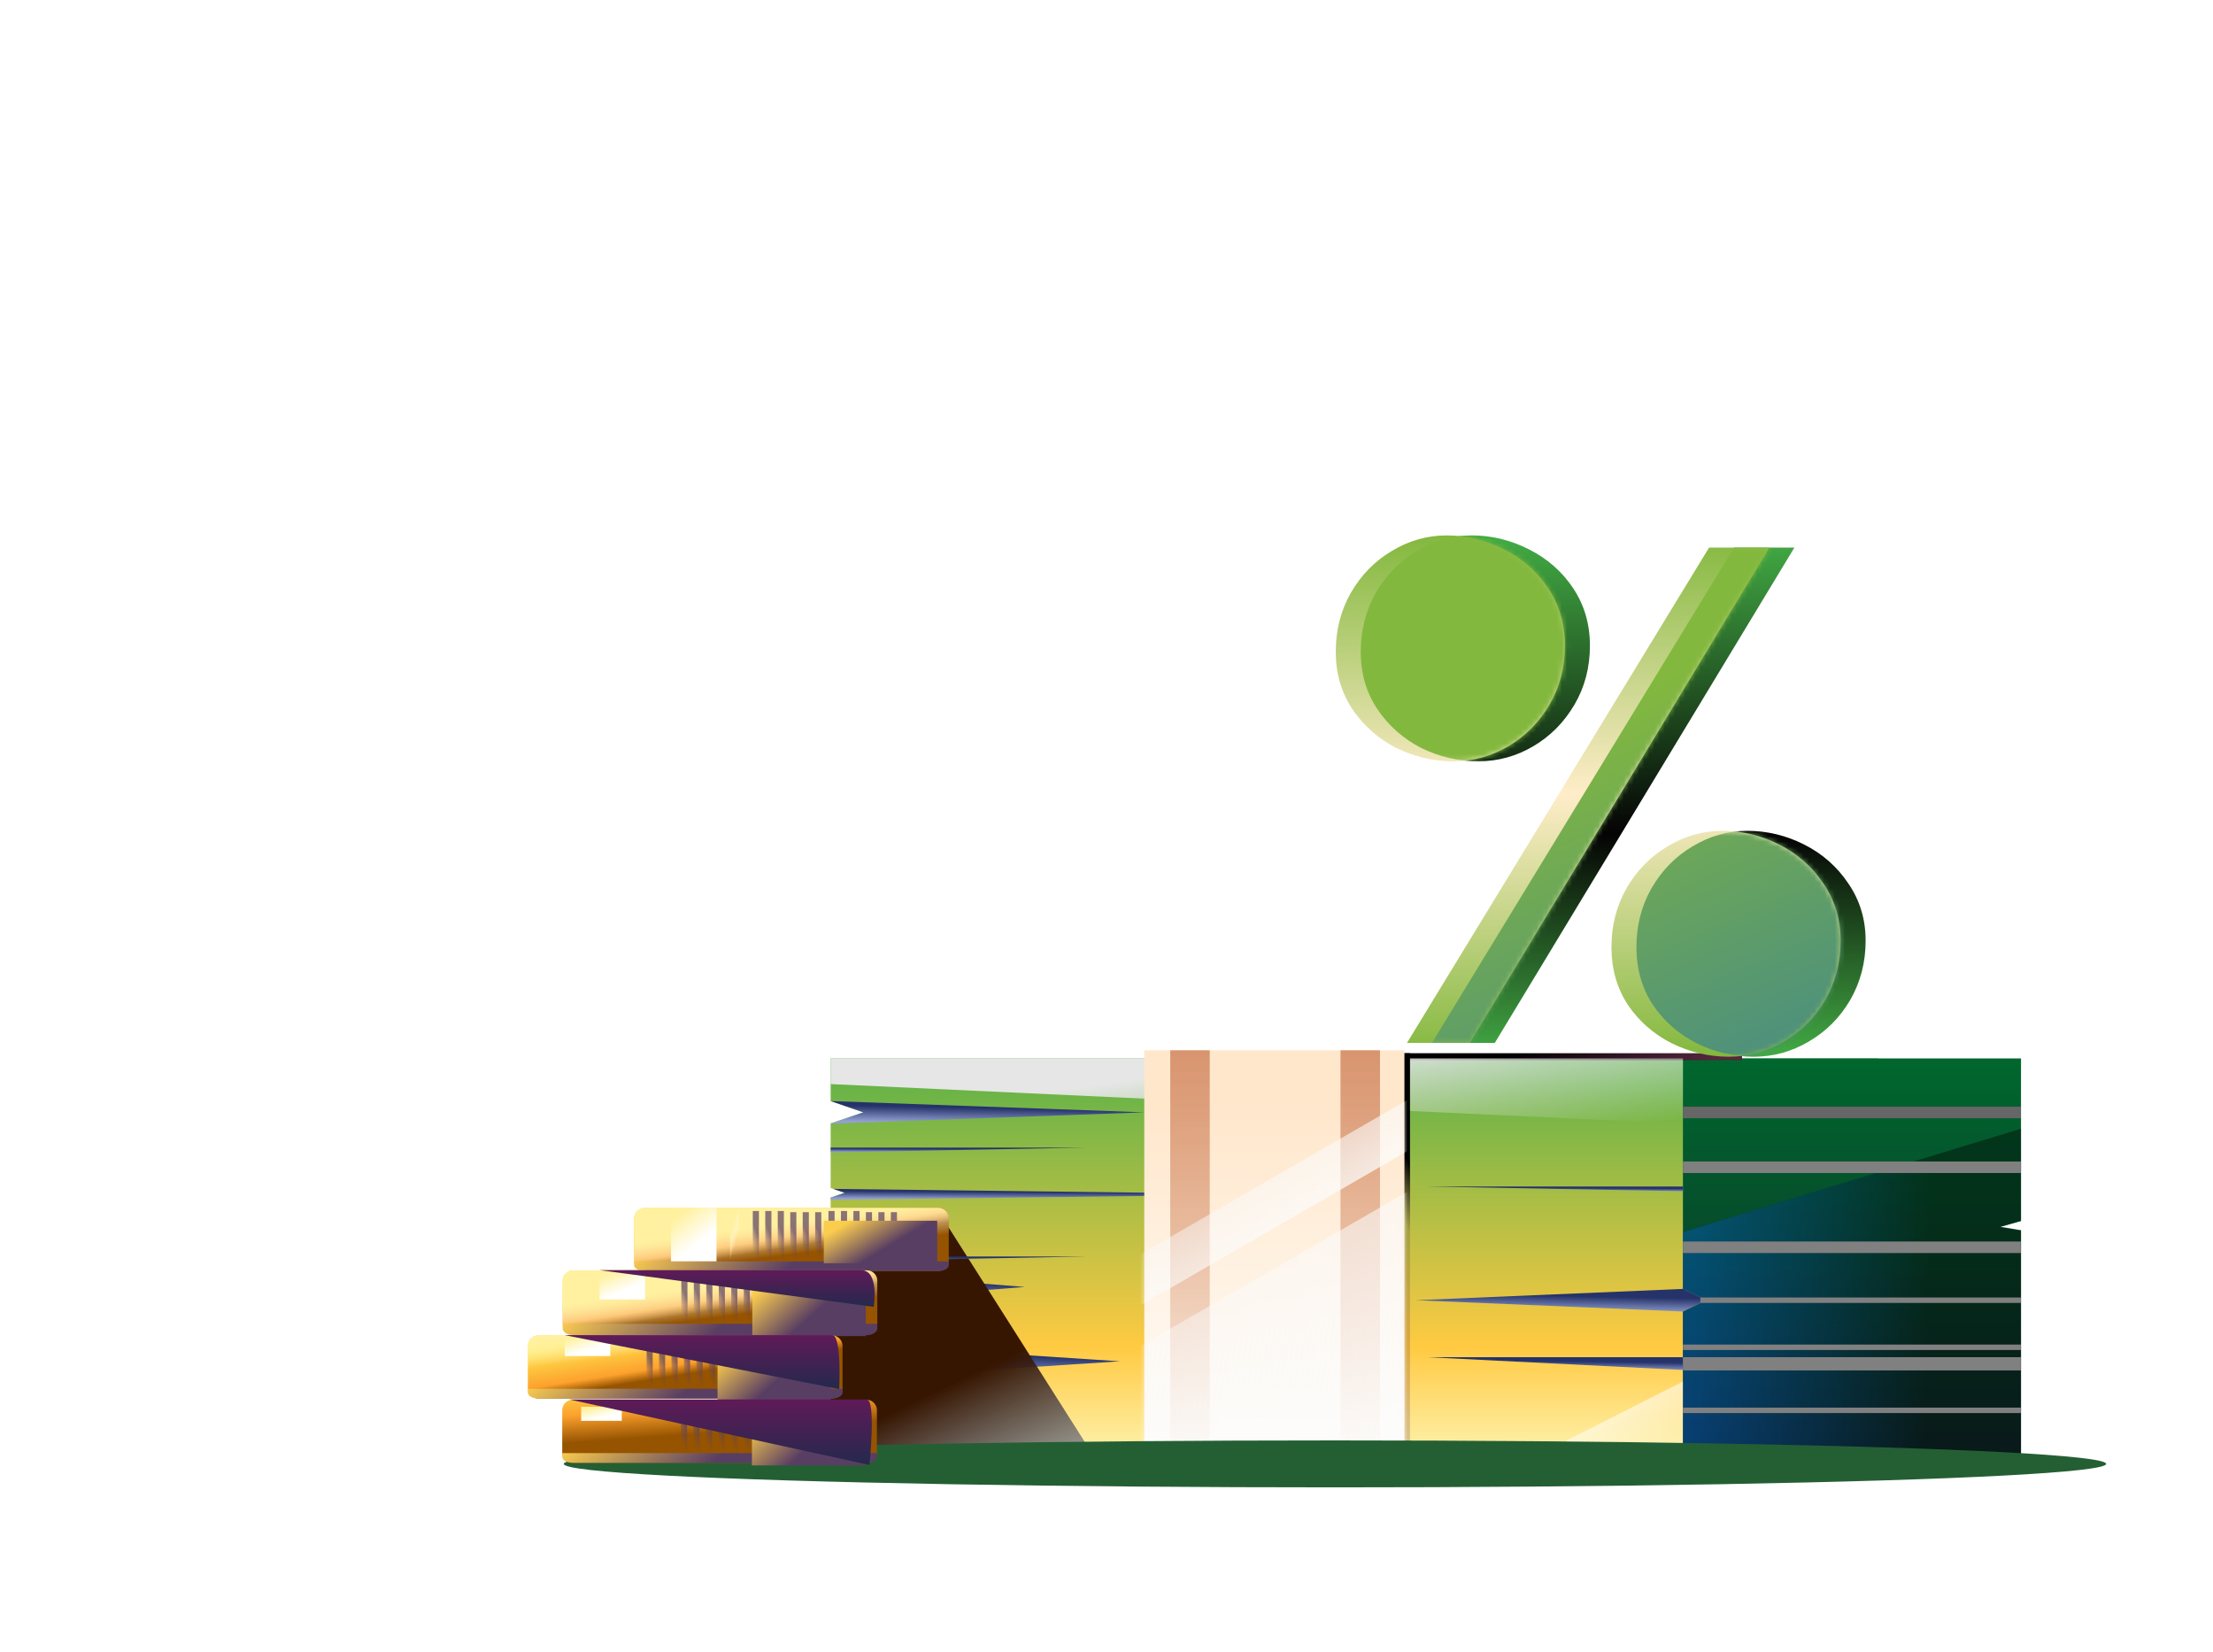 <svg width="430" height="321" viewBox="0 0 430 321" fill="none" xmlns="http://www.w3.org/2000/svg">
<line x1="52.02" y1="230.203" x2="52.02" y2="284.197" stroke="white" stroke-width="2" stroke-dasharray="4 4"/>
<line x1="175.949" y1="189.111" x2="175.949" y2="243.105" stroke="white" stroke-width="2" stroke-dasharray="4 4"/>
<path d="M240.547 93.281L240.547 237.841" stroke="white" stroke-width="2" stroke-dasharray="4 4"/>
<path d="M161.402 205.633V213.912L167.764 216.109L161.402 218.263V230.809L164.116 231.738L161.402 232.668V284.795H364.919V205.633H161.402Z" fill="url(#paint0_linear_26029_194358)"/>
<g style="mix-blend-mode:multiply">
<path d="M161.402 253.026V247.07L199.146 250.027L161.402 253.026Z" fill="url(#paint1_linear_26029_194358)"/>
</g>
<g style="mix-blend-mode:multiply">
<path d="M171.578 267.475V261.477L217.633 264.476L171.578 267.475Z" fill="url(#paint2_linear_26029_194358)"/>
</g>
<path d="M392.694 284.795H327.004V254.803L331.542 252.606L327.004 250.409V205.633H392.694V237.226L388.651 238.378L392.694 239.041V284.795Z" fill="url(#paint3_linear_26029_194358)"/>
<path d="M338.495 204.619H272.848V205.984H338.495V204.619Z" fill="url(#paint4_linear_26029_194358)"/>
<g style="mix-blend-mode:hard-light">
<path d="M327.006 205.633H161.402V210.617L327.006 218.305V205.633Z" fill="url(#paint5_linear_26029_194358)"/>
</g>
<path d="M327.004 284.582V268.414L295.047 284.582H327.004Z" fill="url(#paint6_linear_26029_194358)"/>
<path d="M273.973 285.808V204.619H271.725V285.808H273.973Z" fill="url(#paint7_linear_26029_194358)"/>
<path d="M182.989 236.363L213.732 284.794H161.401L160.977 242.383L182.989 236.363Z" fill="url(#paint8_linear_26029_194358)"/>
<g style="mix-blend-mode:multiply">
<path d="M161.402 213.912L167.764 216.109L161.402 218.263V218.305L222.343 216.109L161.402 213.912Z" fill="url(#paint9_linear_26029_194358)"/>
</g>
<g style="mix-blend-mode:multiply">
<path d="M327.005 250.41L331.543 252.607L327.005 254.761V254.803L275.098 252.607L327.005 250.41Z" fill="url(#paint10_linear_26029_194358)"/>
</g>
<g style="mix-blend-mode:multiply">
<path d="M161.911 230.979L164.116 231.739L161.402 232.668V233.091L248.678 232.035L161.911 230.979Z" fill="url(#paint11_linear_26029_194358)"/>
</g>
<g style="mix-blend-mode:multiply">
<path d="M161.402 223.882V222.953H211.189L161.402 223.882Z" fill="url(#paint12_linear_26029_194358)"/>
</g>
<g style="mix-blend-mode:multiply">
<path d="M327.006 231.443V230.514H277.262L327.006 231.443Z" fill="url(#paint13_linear_26029_194358)"/>
</g>
<g style="mix-blend-mode:multiply">
<path d="M327.006 266.164V263.672H277.262L327.006 266.164Z" fill="url(#paint14_linear_26029_194358)"/>
</g>
<g style="mix-blend-mode:multiply">
<path d="M161.402 245.045V244.115H211.189L161.402 245.045Z" fill="url(#paint15_linear_26029_194358)"/>
</g>
<path d="M272.89 204.053H222.34V285.765H272.89V204.053Z" fill="url(#paint16_linear_26029_194358)"/>
<path d="M235.063 204.053H227.387V285.765H235.063V204.053Z" fill="url(#paint17_linear_26029_194358)"/>
<path d="M268.141 204.053H260.465V285.765H268.141V204.053Z" fill="url(#paint18_linear_26029_194358)"/>
<g opacity="0.4">
<path d="M392.694 219.277L327.004 239.342V250.41L331.542 252.606L327.004 254.803V284.795H392.694V238.999L388.727 238.316L392.694 237.179V219.277Z" fill="black"/>
<path d="M392.694 219.277L327.004 239.342V250.41L331.542 252.606L327.004 254.803V284.795H392.694V238.999L388.727 238.316L392.694 237.179V219.277Z" fill="url(#paint19_linear_26029_194358)"/>
</g>
<mask id="mask0_26029_194358" style="mask-type:alpha" maskUnits="userSpaceOnUse" x="222" y="203" width="51" height="83">
<path d="M272.89 203.436H222.34V285.765H272.89V203.436Z" fill="url(#paint20_linear_26029_194358)"/>
</mask>
<g mask="url(#mask0_26029_194358)">
<rect x="89.809" y="319.842" width="309.85" height="8.604" transform="rotate(-30.027 89.809 319.842)" fill="url(#paint21_linear_26029_194358)"/>
<rect x="94.566" y="334.92" width="309.85" height="57.635" transform="rotate(-30.027 94.566 334.92)" fill="url(#paint22_linear_26029_194358)"/>
</g>
<g style="mix-blend-mode:multiply">
<path d="M392.652 263.672H327.004V266.249H392.652V263.672Z" fill="#808080"/>
</g>
<g style="mix-blend-mode:multiply">
<path d="M392.652 273.473H327.004V274.529H392.652V273.473Z" fill="#808080"/>
</g>
<g style="mix-blend-mode:multiply">
<path d="M392.652 261.223H327.004V262.279H392.652V261.223Z" fill="#808080"/>
</g>
<g style="mix-blend-mode:multiply">
<path d="M392.653 252.078H330.387V253.134H392.653V252.078Z" fill="#808080"/>
</g>
<g style="mix-blend-mode:multiply">
<path d="M392.652 241.201H327.004V243.44H392.652V241.201Z" fill="#808080"/>
</g>
<g style="mix-blend-mode:multiply">
<path d="M392.652 225.654H327.004V227.893H392.652V225.654Z" fill="#808080"/>
</g>
<g style="mix-blend-mode:multiply">
<path d="M392.652 215.01H327.004V217.249H392.652V215.01Z" fill="#666666"/>
</g>
<ellipse cx="259.391" cy="284.405" rx="149.852" ry="4.561" fill="#245F34"/>
<path d="M182.315 246.944H125.244C124.133 246.944 123.207 246.022 123.207 244.915V236.708C123.207 235.602 124.133 234.68 125.244 234.68H182.315C183.426 234.68 184.352 235.602 184.352 236.708V244.915C184.398 246.068 183.472 246.944 182.315 246.944Z" fill="url(#paint23_linear_26029_194358)"/>
<path d="M182.315 246.944H125.244C124.133 246.944 123.207 246.022 123.207 244.915V236.708C123.207 235.602 124.133 234.68 125.244 234.68H182.315C183.426 234.68 184.352 235.602 184.352 236.708V244.915C184.398 246.068 183.472 246.944 182.315 246.944Z" fill="url(#paint24_linear_26029_194358)"/>
<path d="M123.207 245.053V245.819C123.207 246.433 124.133 246.944 125.244 246.944H182.315C183.426 246.944 184.352 246.433 184.352 245.819V245.053H123.207Z" fill="url(#paint25_linear_26029_194358)"/>
<path d="M143.572 235.141H141.859V244.546H143.572V235.141Z" fill="url(#paint26_linear_26029_194358)"/>
<g style="mix-blend-mode:multiply" opacity="0.7">
<path d="M147.464 235.275H146.273V245.052H147.464V235.275Z" fill="url(#paint27_linear_26029_194358)"/>
<path d="M149.89 235.275H148.699V245.051H149.89V235.275Z" fill="url(#paint28_linear_26029_194358)"/>
<path d="M152.312 235.275H151.121V245.052H152.312V235.275Z" fill="url(#paint29_linear_26029_194358)"/>
<path d="M154.738 235.504H153.547V245.051H154.738V235.504Z" fill="url(#paint30_linear_26029_194358)"/>
<path d="M157.164 235.504H155.973V245.051H157.164V235.504Z" fill="url(#paint31_linear_26029_194358)"/>
<path d="M159.585 235.504H158.395V245.051H159.585V235.504Z" fill="url(#paint32_linear_26029_194358)"/>
</g>
<g style="mix-blend-mode:multiply" opacity="0.7">
<path d="M162.168 235.275H160.977V245.052H162.168V235.275Z" fill="url(#paint33_linear_26029_194358)"/>
<path d="M164.593 235.275H163.402V245.051H164.593V235.275Z" fill="url(#paint34_linear_26029_194358)"/>
<path d="M167.015 235.275H165.824V245.052H167.015V235.275Z" fill="url(#paint35_linear_26029_194358)"/>
<path d="M169.441 235.504H168.25V245.051H169.441V235.504Z" fill="url(#paint36_linear_26029_194358)"/>
<path d="M171.867 235.504H170.676V245.051H171.867V235.504Z" fill="url(#paint37_linear_26029_194358)"/>
<path d="M174.289 235.504H173.098V245.051H174.289V235.504Z" fill="url(#paint38_linear_26029_194358)"/>
</g>
<g filter="url(#filter0_f_26029_194358)">
<path d="M139.224 234.633H130.383V245.053H139.224V234.633Z" fill="url(#paint39_linear_26029_194358)"/>
</g>
<g style="mix-blend-mode:multiply" filter="url(#filter1_f_26029_194358)">
<path d="M182.114 237.17H160.07V245.421H182.114V237.17Z" fill="url(#paint40_linear_26029_194358)"/>
</g>
<path d="M168.429 259.069H111.357C110.246 259.069 109.32 258.147 109.32 257.04V248.833C109.32 247.727 110.246 246.805 111.357 246.805H168.429C169.539 246.805 170.465 247.727 170.465 248.833V257.04C170.511 258.193 169.586 259.069 168.429 259.069Z" fill="url(#paint41_linear_26029_194358)"/>
<path d="M168.429 259.069H111.357C110.246 259.069 109.32 258.147 109.32 257.04V248.833C109.32 247.727 110.246 246.805 111.357 246.805H168.429C169.539 246.805 170.465 247.727 170.465 248.833V257.04C170.511 258.193 169.586 259.069 168.429 259.069Z" fill="url(#paint42_linear_26029_194358)"/>
<path d="M109.32 257.18V258.078C109.32 258.796 110.246 259.394 111.357 259.394H168.429C169.539 259.394 170.465 258.796 170.465 258.078V257.18H109.32Z" fill="url(#paint43_linear_26029_194358)"/>
<g style="mix-blend-mode:multiply" opacity="0.7">
<path d="M133.578 247.402H132.387V257.179H133.578V247.402Z" fill="url(#paint44_linear_26029_194358)"/>
<path d="M136.003 247.402H134.812V257.178H136.003V247.402Z" fill="url(#paint45_linear_26029_194358)"/>
<path d="M138.425 247.402H137.234V257.179H138.425V247.402Z" fill="url(#paint46_linear_26029_194358)"/>
<path d="M140.851 247.631H139.66V257.178H140.851V247.631Z" fill="url(#paint47_linear_26029_194358)"/>
<path d="M143.277 247.631H142.086V257.178H143.277V247.631Z" fill="url(#paint48_linear_26029_194358)"/>
<path d="M145.699 247.631H144.508V257.178H145.699V247.631Z" fill="url(#paint49_linear_26029_194358)"/>
</g>
<g style="mix-blend-mode:multiply" opacity="0.7">
<path d="M147.464 247.402H146.273V257.179H147.464V247.402Z" fill="url(#paint50_linear_26029_194358)"/>
<path d="M149.89 247.402H148.699V257.178H149.89V247.402Z" fill="url(#paint51_linear_26029_194358)"/>
<path d="M152.312 247.402H151.121V257.179H152.312V247.402Z" fill="url(#paint52_linear_26029_194358)"/>
<path d="M154.738 247.631H153.547V257.178H154.738V247.631Z" fill="url(#paint53_linear_26029_194358)"/>
<path d="M157.164 247.631H155.973V257.178H157.164V247.631Z" fill="url(#paint54_linear_26029_194358)"/>
<path d="M159.585 247.631H158.395V257.178H159.585V247.631Z" fill="url(#paint55_linear_26029_194358)"/>
</g>
<g filter="url(#filter2_f_26029_194358)">
<path d="M125.337 246.76H116.496V252.449H125.337V246.76Z" fill="url(#paint56_linear_26029_194358)"/>
</g>
<g style="mix-blend-mode:multiply" filter="url(#filter3_f_26029_194358)">
<path d="M168.228 247.268H146.184V259.578H168.228V247.268Z" fill="url(#paint57_linear_26029_194358)"/>
</g>
<g style="mix-blend-mode:multiply">
<path d="M116.496 246.76L169.761 253.901C169.761 253.901 170.949 246.76 167.292 246.76C165.055 246.76 116.496 246.76 116.496 246.76Z" fill="url(#paint58_linear_26029_194358)"/>
</g>
<path d="M161.671 271.704H104.599C103.488 271.704 102.562 270.781 102.562 269.675V261.468C102.562 260.362 103.488 259.439 104.599 259.439H161.671C162.782 259.439 163.707 260.362 163.707 261.468V269.675C163.754 270.828 162.828 271.704 161.671 271.704Z" fill="url(#paint59_linear_26029_194358)"/>
<path d="M161.671 271.704H104.599C103.488 271.704 102.562 270.781 102.562 269.675V261.468C102.562 260.362 103.488 259.439 104.599 259.439H161.671C162.782 259.439 163.707 260.362 163.707 261.468V269.675C163.754 270.828 162.828 271.704 161.671 271.704Z" fill="url(#paint60_linear_26029_194358)"/>
<path d="M102.562 269.812V270.579C102.562 271.192 103.488 271.703 104.599 271.703H161.671C162.782 271.703 163.707 271.192 163.707 270.579V269.812H102.562Z" fill="url(#paint61_linear_26029_194358)"/>
<g style="mix-blend-mode:multiply" opacity="0.7">
<path d="M126.82 260.035H125.629V269.812H126.82V260.035Z" fill="url(#paint62_linear_26029_194358)"/>
<path d="M129.246 260.035H128.055V269.811H129.246V260.035Z" fill="url(#paint63_linear_26029_194358)"/>
<path d="M131.668 260.035H130.477V269.812H131.668V260.035Z" fill="url(#paint64_linear_26029_194358)"/>
<path d="M134.093 260.264H132.902V269.811H134.093V260.264Z" fill="url(#paint65_linear_26029_194358)"/>
<path d="M136.519 260.264H135.328V269.811H136.519V260.264Z" fill="url(#paint66_linear_26029_194358)"/>
<path d="M138.941 260.264H137.75V269.811H138.941V260.264Z" fill="url(#paint67_linear_26029_194358)"/>
</g>
<g style="mix-blend-mode:multiply" opacity="0.7">
<path d="M141.445 260.035H140.254V269.812H141.445V260.035Z" fill="url(#paint68_linear_26029_194358)"/>
<path d="M143.871 260.035H142.68V269.811H143.871V260.035Z" fill="url(#paint69_linear_26029_194358)"/>
<path d="M146.293 260.035H145.102V269.812H146.293V260.035Z" fill="url(#paint70_linear_26029_194358)"/>
<path d="M148.718 260.264H147.527V269.811H148.718V260.264Z" fill="url(#paint71_linear_26029_194358)"/>
<path d="M151.144 260.264H149.953V269.811H151.144V260.264Z" fill="url(#paint72_linear_26029_194358)"/>
<path d="M153.566 260.264H152.375V269.811H153.566V260.264Z" fill="url(#paint73_linear_26029_194358)"/>
</g>
<g filter="url(#filter4_f_26029_194358)">
<path d="M118.579 259.393H109.738V263.449H118.579V259.393Z" fill="url(#paint74_linear_26029_194358)"/>
</g>
<g style="mix-blend-mode:multiply" filter="url(#filter5_f_26029_194358)">
<path d="M161.47 259.9H139.426V272.211H161.47V259.9Z" fill="url(#paint75_linear_26029_194358)"/>
</g>
<g style="mix-blend-mode:multiply">
<path d="M109.738 259.393L136.401 264.634L163.063 269.875C163.063 269.875 163.57 259.393 161.718 259.393C159.867 259.393 109.738 259.393 109.738 259.393Z" fill="url(#paint76_linear_26029_194358)"/>
</g>
<path d="M168.354 284.198H111.283C110.172 284.198 109.246 283.276 109.246 282.169V273.962C109.246 272.856 110.172 271.934 111.283 271.934H168.354C169.465 271.934 170.391 272.856 170.391 273.962V282.169C170.437 283.322 169.512 284.198 168.354 284.198Z" fill="url(#paint77_linear_26029_194358)"/>
<path d="M109.246 282.307V283.073C109.246 283.686 110.172 284.197 111.283 284.197H168.354C169.465 284.197 170.391 283.686 170.391 283.073V282.307H109.246Z" fill="url(#paint78_linear_26029_194358)"/>
<g filter="url(#filter6_f_26029_194358)">
<path d="M120.818 273.309H112.918V276.037H120.818V273.309Z" fill="url(#paint79_linear_26029_194358)"/>
</g>
<g style="mix-blend-mode:multiply" opacity="0.7">
<path d="M133.503 272.529H132.312V282.306H133.503V272.529Z" fill="url(#paint80_linear_26029_194358)"/>
<path d="M135.929 272.529H134.738V282.305H135.929V272.529Z" fill="url(#paint81_linear_26029_194358)"/>
<path d="M138.351 272.529H137.16V282.306H138.351V272.529Z" fill="url(#paint82_linear_26029_194358)"/>
<path d="M140.777 272.758H139.586V282.305H140.777V272.758Z" fill="url(#paint83_linear_26029_194358)"/>
<path d="M143.203 272.758H142.012V282.305H143.203V272.758Z" fill="url(#paint84_linear_26029_194358)"/>
<path d="M145.625 272.758H144.434V282.305H145.625V272.758Z" fill="url(#paint85_linear_26029_194358)"/>
</g>
<g style="mix-blend-mode:multiply" filter="url(#filter7_f_26029_194358)">
<path d="M168.153 272.395H146.109V284.705H168.153V272.395Z" fill="url(#paint86_linear_26029_194358)"/>
</g>
<g style="mix-blend-mode:multiply">
<path d="M110.637 271.887L168.948 284.616C168.948 284.616 170.254 271.887 168.402 271.887C166.551 271.887 110.637 271.887 110.637 271.887Z" fill="url(#paint87_linear_26029_194358)"/>
</g>
<path fill-rule="evenodd" clip-rule="evenodd" d="M267.329 115.175C265.375 118.595 264.398 122.421 264.398 126.655C264.398 130.834 265.484 134.552 267.655 137.808C269.826 141.011 272.648 143.507 276.122 145.299C279.65 147.035 283.368 147.904 287.276 147.904C291.075 147.904 294.63 146.927 297.941 144.973C301.252 143.019 303.912 140.332 305.92 136.913C307.928 133.494 308.932 129.667 308.932 125.433C308.932 121.254 307.847 117.536 305.676 114.28C303.505 111.023 300.628 108.499 297.046 106.708C293.518 104.917 289.827 104.021 285.973 104.021C282.174 104.021 278.619 105.026 275.308 107.034C271.997 108.988 269.338 111.702 267.329 115.175ZM278.239 202.614H290.451L348.662 106.383H336.939L278.239 202.614ZM320.9 172.572C318.946 175.992 317.969 179.818 317.969 184.052C317.969 188.231 319.028 191.949 321.144 195.206C323.315 198.408 326.165 200.905 329.693 202.696C333.221 204.433 336.912 205.301 340.765 205.301C344.565 205.301 348.12 204.324 351.43 202.37C354.796 200.416 357.482 197.73 359.491 194.31C361.499 190.836 362.503 186.983 362.503 182.749C362.503 178.624 361.39 174.933 359.165 171.677C356.994 168.42 354.144 165.896 350.616 164.105C347.088 162.314 343.398 161.419 339.544 161.419C335.745 161.419 332.19 162.423 328.879 164.431C325.568 166.385 322.908 169.099 320.9 172.572Z" fill="url(#paint88_linear_26029_194358)"/>
<path fill-rule="evenodd" clip-rule="evenodd" d="M262.478 115.175C260.524 118.595 259.547 122.421 259.547 126.655C259.547 130.834 260.632 134.552 262.803 137.808C264.975 141.011 267.797 143.507 271.271 145.299C274.799 147.035 278.516 147.904 282.424 147.904C286.224 147.904 289.779 146.927 293.09 144.973C296.4 143.019 299.06 140.332 301.068 136.913C303.076 133.494 304.081 129.667 304.081 125.433C304.081 121.254 302.995 117.536 300.824 114.28C298.653 111.023 295.776 108.499 292.194 106.708C288.666 104.917 284.975 104.021 281.122 104.021C277.322 104.021 273.767 105.026 270.456 107.034C267.146 108.988 264.486 111.702 262.478 115.175ZM273.387 202.614H285.599L343.811 106.383H332.087L273.387 202.614ZM316.049 172.572C314.095 175.992 313.118 179.818 313.118 184.052C313.118 188.231 314.176 191.949 316.293 195.206C318.464 198.408 321.313 200.905 324.841 202.696C328.369 204.433 332.06 205.301 335.914 205.301C339.713 205.301 343.268 204.324 346.579 202.37C349.944 200.416 352.631 197.73 354.639 194.31C356.647 190.836 357.651 186.983 357.651 182.749C357.651 178.624 356.539 174.933 354.313 171.677C352.142 168.42 349.293 165.896 345.765 164.105C342.237 162.314 338.546 161.419 334.692 161.419C330.893 161.419 327.338 162.423 324.027 164.431C320.716 166.385 318.057 169.099 316.049 172.572Z" fill="url(#paint89_linear_26029_194358)"/>
<mask id="mask1_26029_194358" style="mask-type:alpha" maskUnits="userSpaceOnUse" x="259" y="104" width="99" height="102">
<path fill-rule="evenodd" clip-rule="evenodd" d="M262.478 115.175C260.524 118.595 259.547 122.421 259.547 126.655C259.547 130.834 260.632 134.552 262.803 137.808C264.975 141.011 267.797 143.507 271.271 145.299C274.799 147.035 278.516 147.904 282.424 147.904C286.224 147.904 289.779 146.927 293.09 144.973C296.4 143.019 299.06 140.332 301.068 136.913C303.076 133.494 304.081 129.667 304.081 125.433C304.081 121.254 302.995 117.536 300.824 114.28C298.653 111.023 295.776 108.499 292.194 106.708C288.666 104.917 284.975 104.021 281.122 104.021C277.322 104.021 273.767 105.026 270.456 107.034C267.146 108.988 264.486 111.702 262.478 115.175ZM273.387 202.614H285.599L343.811 106.383H332.087L273.387 202.614ZM316.049 172.572C314.095 175.992 313.118 179.818 313.118 184.052C313.118 188.231 314.176 191.949 316.293 195.206C318.464 198.408 321.313 200.905 324.841 202.696C328.369 204.433 332.06 205.301 335.914 205.301C339.713 205.301 343.268 204.324 346.579 202.37C349.944 200.416 352.631 197.73 354.639 194.31C356.647 190.836 357.651 186.983 357.651 182.749C357.651 178.624 356.539 174.933 354.313 171.677C352.142 168.42 349.293 165.896 345.765 164.105C342.237 162.314 338.546 161.419 334.692 161.419C330.893 161.419 327.338 162.423 324.027 164.431C320.716 166.385 318.057 169.099 316.049 172.572Z" fill="#83B83E"/>
</mask>
<g mask="url(#mask1_26029_194358)">
<path fill-rule="evenodd" clip-rule="evenodd" d="M267.329 115.175C265.375 118.595 264.398 122.421 264.398 126.655C264.398 130.834 265.484 134.552 267.655 137.808C269.826 141.011 272.648 143.507 276.122 145.299C279.65 147.035 283.368 147.904 287.276 147.904C291.075 147.904 294.63 146.927 297.941 144.973C301.252 143.019 303.912 140.332 305.92 136.913C307.928 133.494 308.932 129.667 308.932 125.433C308.932 121.254 307.847 117.536 305.676 114.28C303.505 111.023 300.628 108.499 297.046 106.708C293.518 104.917 289.827 104.021 285.973 104.021C282.174 104.021 278.619 105.026 275.308 107.034C271.997 108.988 269.338 111.702 267.329 115.175ZM278.239 202.614H290.451L348.662 106.383H336.939L278.239 202.614ZM320.9 172.572C318.946 175.992 317.969 179.818 317.969 184.052C317.969 188.231 319.028 191.949 321.144 195.206C323.315 198.408 326.165 200.905 329.693 202.696C333.221 204.433 336.912 205.301 340.765 205.301C344.565 205.301 348.12 204.324 351.43 202.37C354.796 200.416 357.482 197.73 359.491 194.31C361.499 190.836 362.503 186.983 362.503 182.749C362.503 178.624 361.39 174.933 359.165 171.677C356.994 168.42 354.144 165.896 350.616 164.105C347.088 162.314 343.398 161.419 339.544 161.419C335.745 161.419 332.19 162.423 328.879 164.431C325.568 166.385 322.908 169.099 320.9 172.572Z" fill="url(#paint90_linear_26029_194358)"/>
</g>
<circle cx="51.197" cy="227.965" r="4.084" fill="white"/>
<circle cx="175.951" cy="186.604" r="4.084" fill="white"/>
<circle cx="240.545" cy="93.281" r="4.084" fill="white"/>
<path d="M51.195 227.635C114.312 222.222 206.709 200.895 240.546 93.281" stroke="white" stroke-width="2"/>
<path d="M236.567 73.877C236.567 76.624 235.88 78.704 234.507 80.117C233.147 81.517 231.12 82.224 228.427 82.237L228.367 80.677C229.207 80.677 229.96 80.597 230.627 80.437C231.307 80.277 231.9 80.024 232.407 79.677C232.914 79.317 233.334 78.857 233.667 78.297C234.014 77.737 234.267 77.051 234.427 76.237C234.08 76.397 233.687 76.531 233.247 76.637C232.807 76.731 232.354 76.777 231.887 76.777C231.1 76.777 230.434 76.664 229.887 76.437C229.34 76.197 228.894 75.884 228.547 75.497C228.2 75.097 227.947 74.644 227.787 74.137C227.64 73.617 227.567 73.077 227.567 72.517C227.567 72.024 227.654 71.511 227.827 70.977C228 70.444 228.26 69.957 228.607 69.517C228.967 69.077 229.42 68.717 229.967 68.437C230.514 68.157 231.16 68.017 231.907 68.017C232.667 68.017 233.334 68.151 233.907 68.417C234.494 68.684 234.98 69.071 235.367 69.577C235.767 70.084 236.067 70.704 236.267 71.437C236.467 72.157 236.567 72.971 236.567 73.877ZM232.087 75.257C232.554 75.257 232.994 75.217 233.407 75.137C233.82 75.044 234.22 74.911 234.607 74.737C234.62 74.591 234.627 74.451 234.627 74.317C234.627 74.171 234.627 74.024 234.627 73.877C234.627 73.304 234.587 72.757 234.507 72.237C234.427 71.704 234.28 71.244 234.067 70.857C233.867 70.457 233.594 70.144 233.247 69.917C232.9 69.677 232.46 69.557 231.927 69.557C231.487 69.557 231.114 69.651 230.807 69.837C230.5 70.024 230.247 70.264 230.047 70.557C229.847 70.837 229.7 71.151 229.607 71.497C229.527 71.831 229.487 72.157 229.487 72.477C229.487 73.384 229.7 74.077 230.127 74.557C230.567 75.024 231.22 75.257 232.087 75.257ZM241.396 79.917C241.409 80.024 241.416 80.131 241.416 80.237C241.416 80.331 241.416 80.431 241.416 80.537C241.416 81.377 241.289 82.204 241.036 83.017C240.796 83.844 240.463 84.631 240.036 85.377L238.596 84.917C238.929 84.237 239.149 83.544 239.256 82.837C239.363 82.144 239.416 81.491 239.416 80.877C239.416 80.704 239.409 80.537 239.396 80.377C239.396 80.217 239.389 80.064 239.376 79.917H241.396ZM246.738 73.677C248.751 73.757 250.224 74.197 251.158 74.997C252.104 75.797 252.578 76.884 252.578 78.257C252.578 78.871 252.471 79.437 252.258 79.957C252.058 80.477 251.744 80.924 251.318 81.297C250.904 81.671 250.378 81.964 249.738 82.177C249.098 82.391 248.338 82.497 247.458 82.497C247.111 82.497 246.758 82.471 246.398 82.417C246.038 82.364 245.704 82.297 245.398 82.217C245.091 82.137 244.818 82.057 244.578 81.977C244.338 81.897 244.164 81.831 244.058 81.777L244.418 80.157C244.644 80.264 245.011 80.404 245.518 80.577C246.038 80.751 246.671 80.837 247.418 80.837C248.018 80.837 248.518 80.771 248.918 80.637C249.331 80.504 249.664 80.324 249.918 80.097C250.171 79.871 250.351 79.611 250.458 79.317C250.578 79.011 250.638 78.691 250.638 78.357C250.638 77.851 250.551 77.404 250.378 77.017C250.204 76.617 249.898 76.284 249.458 76.017C249.018 75.751 248.431 75.551 247.698 75.417C246.964 75.271 246.038 75.197 244.918 75.197C244.998 74.544 245.058 73.931 245.098 73.357C245.151 72.784 245.198 72.224 245.238 71.677C245.278 71.131 245.311 70.591 245.338 70.057C245.364 69.511 245.391 68.937 245.418 68.337H252.098V69.917H247.038C247.024 70.117 247.004 70.391 246.978 70.737C246.951 71.071 246.924 71.424 246.898 71.797C246.871 72.157 246.844 72.511 246.818 72.857C246.791 73.204 246.764 73.477 246.738 73.677Z" fill="white"/>
<path d="M162.057 175.52C162.137 174.453 162.324 173.333 162.617 172.16C162.924 170.973 163.297 169.826 163.737 168.72C164.177 167.6 164.657 166.566 165.177 165.62C165.71 164.66 166.23 163.88 166.737 163.28H159.997V161.66H168.817V163.2C168.377 163.706 167.89 164.406 167.357 165.3C166.824 166.18 166.317 167.173 165.837 168.28C165.37 169.373 164.964 170.546 164.617 171.8C164.284 173.04 164.077 174.28 163.997 175.52H162.057ZM173.646 173.24C173.659 173.346 173.666 173.453 173.666 173.56C173.666 173.653 173.666 173.753 173.666 173.86C173.666 174.7 173.539 175.526 173.286 176.34C173.046 177.166 172.713 177.953 172.286 178.7L170.846 178.24C171.179 177.56 171.399 176.866 171.506 176.16C171.613 175.466 171.666 174.813 171.666 174.2C171.666 174.026 171.659 173.86 171.646 173.7C171.646 173.54 171.639 173.386 171.626 173.24H173.646ZM178.988 167C181.001 167.08 182.474 167.52 183.408 168.32C184.354 169.12 184.828 170.206 184.828 171.58C184.828 172.193 184.721 172.76 184.508 173.28C184.308 173.8 183.994 174.246 183.568 174.62C183.154 174.993 182.628 175.286 181.988 175.5C181.348 175.713 180.588 175.82 179.708 175.82C179.361 175.82 179.008 175.793 178.648 175.74C178.288 175.686 177.954 175.62 177.648 175.54C177.341 175.46 177.068 175.38 176.828 175.3C176.588 175.22 176.414 175.153 176.308 175.1L176.668 173.48C176.894 173.586 177.261 173.726 177.768 173.9C178.288 174.073 178.921 174.16 179.668 174.16C180.268 174.16 180.768 174.093 181.168 173.96C181.581 173.826 181.914 173.646 182.168 173.42C182.421 173.193 182.601 172.933 182.708 172.64C182.828 172.333 182.888 172.013 182.888 171.68C182.888 171.173 182.801 170.726 182.628 170.34C182.454 169.94 182.148 169.606 181.708 169.34C181.268 169.073 180.681 168.873 179.948 168.74C179.214 168.593 178.288 168.52 177.168 168.52C177.248 167.866 177.308 167.253 177.348 166.68C177.401 166.106 177.448 165.546 177.488 165C177.528 164.453 177.561 163.913 177.588 163.38C177.614 162.833 177.641 162.26 177.668 161.66H184.348V163.24H179.288C179.274 163.44 179.254 163.713 179.228 164.06C179.201 164.393 179.174 164.746 179.148 165.12C179.121 165.48 179.094 165.833 179.068 166.18C179.041 166.526 179.014 166.8 178.988 167Z" fill="white"/>
<path d="M38.455 209.45C38.455 208.103 38.642 206.916 39.015 205.89C39.389 204.85 39.915 203.976 40.595 203.27C41.289 202.563 42.122 202.03 43.095 201.67C44.082 201.296 45.189 201.103 46.415 201.09L46.555 202.65C45.769 202.663 45.049 202.75 44.395 202.91C43.755 203.07 43.182 203.323 42.675 203.67C42.169 204.016 41.742 204.47 41.395 205.03C41.049 205.576 40.789 206.256 40.615 207.07C40.962 206.91 41.349 206.776 41.775 206.67C42.215 206.563 42.669 206.51 43.135 206.51C43.922 206.51 44.589 206.63 45.135 206.87C45.682 207.11 46.129 207.43 46.475 207.83C46.822 208.216 47.069 208.67 47.215 209.19C47.375 209.696 47.455 210.23 47.455 210.79C47.455 211.296 47.369 211.816 47.195 212.35C47.022 212.883 46.755 213.37 46.395 213.81C46.049 214.25 45.602 214.61 45.055 214.89C44.509 215.17 43.862 215.31 43.115 215.31C41.595 215.31 40.435 214.79 39.635 213.75C38.849 212.71 38.455 211.276 38.455 209.45ZM42.935 208.03C42.469 208.03 42.035 208.076 41.635 208.17C41.235 208.25 40.835 208.376 40.435 208.55C40.422 208.696 40.409 208.85 40.395 209.01C40.395 209.156 40.395 209.303 40.395 209.45C40.395 210.036 40.435 210.59 40.515 211.11C40.595 211.63 40.735 212.09 40.935 212.49C41.149 212.876 41.429 213.19 41.775 213.43C42.122 213.656 42.562 213.77 43.095 213.77C43.535 213.77 43.909 213.676 44.215 213.49C44.522 213.303 44.775 213.063 44.975 212.77C45.175 212.476 45.315 212.163 45.395 211.83C45.489 211.483 45.535 211.15 45.535 210.83C45.535 209.923 45.315 209.23 44.875 208.75C44.449 208.27 43.802 208.03 42.935 208.03ZM52.044 212.73C52.058 212.836 52.064 212.943 52.064 213.05C52.064 213.143 52.064 213.243 52.064 213.35C52.064 214.19 51.938 215.016 51.684 215.83C51.444 216.656 51.111 217.443 50.684 218.19L49.244 217.73C49.578 217.05 49.798 216.356 49.904 215.65C50.011 214.956 50.064 214.303 50.064 213.69C50.064 213.516 50.058 213.35 50.044 213.19C50.044 213.03 50.038 212.876 50.024 212.73H52.044ZM57.386 206.49C59.4 206.57 60.873 207.01 61.806 207.81C62.753 208.61 63.226 209.696 63.226 211.07C63.226 211.683 63.12 212.25 62.906 212.77C62.706 213.29 62.393 213.736 61.966 214.11C61.553 214.483 61.026 214.776 60.386 214.99C59.746 215.203 58.986 215.31 58.106 215.31C57.76 215.31 57.406 215.283 57.046 215.23C56.686 215.176 56.353 215.11 56.046 215.03C55.74 214.95 55.466 214.87 55.226 214.79C54.986 214.71 54.813 214.643 54.706 214.59L55.066 212.97C55.293 213.076 55.66 213.216 56.166 213.39C56.686 213.563 57.32 213.65 58.066 213.65C58.666 213.65 59.166 213.583 59.566 213.45C59.98 213.316 60.313 213.136 60.566 212.91C60.82 212.683 61 212.423 61.106 212.13C61.226 211.823 61.286 211.503 61.286 211.17C61.286 210.663 61.2 210.216 61.026 209.83C60.853 209.43 60.546 209.096 60.106 208.83C59.666 208.563 59.08 208.363 58.346 208.23C57.613 208.083 56.686 208.01 55.566 208.01C55.646 207.356 55.706 206.743 55.746 206.17C55.8 205.596 55.846 205.036 55.886 204.49C55.926 203.943 55.96 203.403 55.986 202.87C56.013 202.323 56.04 201.75 56.066 201.15H62.746V202.73H57.686C57.673 202.93 57.653 203.203 57.626 203.55C57.6 203.883 57.573 204.236 57.546 204.61C57.52 204.97 57.493 205.323 57.466 205.67C57.44 206.016 57.413 206.29 57.386 206.49Z" fill="white"/>
<defs>
<filter id="filter0_f_26029_194358" x="126.383" y="230.633" width="16.84" height="18.42" filterUnits="userSpaceOnUse" color-interpolation-filters="sRGB">
<feFlood flood-opacity="0" result="BackgroundImageFix"/>
<feBlend mode="normal" in="SourceGraphic" in2="BackgroundImageFix" result="shape"/>
<feGaussianBlur stdDeviation="2" result="effect1_foregroundBlur_26029_194358"/>
</filter>
<filter id="filter1_f_26029_194358" x="156.07" y="233.17" width="30.043" height="16.252" filterUnits="userSpaceOnUse" color-interpolation-filters="sRGB">
<feFlood flood-opacity="0" result="BackgroundImageFix"/>
<feBlend mode="normal" in="SourceGraphic" in2="BackgroundImageFix" result="shape"/>
<feGaussianBlur stdDeviation="2" result="effect1_foregroundBlur_26029_194358"/>
</filter>
<filter id="filter2_f_26029_194358" x="112.496" y="242.76" width="16.84" height="13.69" filterUnits="userSpaceOnUse" color-interpolation-filters="sRGB">
<feFlood flood-opacity="0" result="BackgroundImageFix"/>
<feBlend mode="normal" in="SourceGraphic" in2="BackgroundImageFix" result="shape"/>
<feGaussianBlur stdDeviation="2" result="effect1_foregroundBlur_26029_194358"/>
</filter>
<filter id="filter3_f_26029_194358" x="142.184" y="243.268" width="30.043" height="20.311" filterUnits="userSpaceOnUse" color-interpolation-filters="sRGB">
<feFlood flood-opacity="0" result="BackgroundImageFix"/>
<feBlend mode="normal" in="SourceGraphic" in2="BackgroundImageFix" result="shape"/>
<feGaussianBlur stdDeviation="2" result="effect1_foregroundBlur_26029_194358"/>
</filter>
<filter id="filter4_f_26029_194358" x="105.738" y="255.393" width="16.84" height="12.057" filterUnits="userSpaceOnUse" color-interpolation-filters="sRGB">
<feFlood flood-opacity="0" result="BackgroundImageFix"/>
<feBlend mode="normal" in="SourceGraphic" in2="BackgroundImageFix" result="shape"/>
<feGaussianBlur stdDeviation="2" result="effect1_foregroundBlur_26029_194358"/>
</filter>
<filter id="filter5_f_26029_194358" x="135.426" y="255.9" width="30.043" height="20.311" filterUnits="userSpaceOnUse" color-interpolation-filters="sRGB">
<feFlood flood-opacity="0" result="BackgroundImageFix"/>
<feBlend mode="normal" in="SourceGraphic" in2="BackgroundImageFix" result="shape"/>
<feGaussianBlur stdDeviation="2" result="effect1_foregroundBlur_26029_194358"/>
</filter>
<filter id="filter6_f_26029_194358" x="108.918" y="269.309" width="15.898" height="10.729" filterUnits="userSpaceOnUse" color-interpolation-filters="sRGB">
<feFlood flood-opacity="0" result="BackgroundImageFix"/>
<feBlend mode="normal" in="SourceGraphic" in2="BackgroundImageFix" result="shape"/>
<feGaussianBlur stdDeviation="2" result="effect1_foregroundBlur_26029_194358"/>
</filter>
<filter id="filter7_f_26029_194358" x="142.109" y="268.395" width="30.043" height="20.311" filterUnits="userSpaceOnUse" color-interpolation-filters="sRGB">
<feFlood flood-opacity="0" result="BackgroundImageFix"/>
<feBlend mode="normal" in="SourceGraphic" in2="BackgroundImageFix" result="shape"/>
<feGaussianBlur stdDeviation="2" result="effect1_foregroundBlur_26029_194358"/>
</filter>
<linearGradient id="paint0_linear_26029_194358" x1="263.161" y1="205.633" x2="263.161" y2="284.795" gradientUnits="userSpaceOnUse">
<stop stop-color="#59B148"/>
<stop offset="0.708" stop-color="#FFCA42"/>
<stop offset="1" stop-color="#FEF6B8"/>
</linearGradient>
<linearGradient id="paint1_linear_26029_194358" x1="186.566" y1="249.166" x2="186.399" y2="253.275" gradientUnits="userSpaceOnUse">
<stop stop-color="#25336A"/>
<stop offset="1" stop-color="#93A0D1"/>
</linearGradient>
<linearGradient id="paint2_linear_26029_194358" x1="202.283" y1="263.587" x2="202.144" y2="267.728" gradientUnits="userSpaceOnUse">
<stop stop-color="#25336A"/>
<stop offset="1" stop-color="#93A0D1"/>
</linearGradient>
<linearGradient id="paint3_linear_26029_194358" x1="359.849" y1="205.633" x2="359.849" y2="284.795" gradientUnits="userSpaceOnUse">
<stop stop-color="#00672D"/>
<stop offset="0.958" stop-color="#0E2B2B"/>
</linearGradient>
<linearGradient id="paint4_linear_26029_194358" x1="292.513" y1="205.167" x2="332.859" y2="207.361" gradientUnits="userSpaceOnUse">
<stop/>
<stop offset="1" stop-color="#54273D"/>
</linearGradient>
<linearGradient id="paint5_linear_26029_194358" x1="273.018" y1="202.314" x2="276.16" y2="224.6" gradientUnits="userSpaceOnUse">
<stop stop-color="#E6E6E6"/>
<stop offset="1" stop-color="#E6E6E6" stop-opacity="0"/>
</linearGradient>
<linearGradient id="paint6_linear_26029_194358" x1="304.209" y1="268.414" x2="313.657" y2="288.757" gradientUnits="userSpaceOnUse">
<stop stop-color="white"/>
<stop offset="1" stop-color="white" stop-opacity="0"/>
</linearGradient>
<linearGradient id="paint7_linear_26029_194358" x1="267.829" y1="211.567" x2="263.133" y2="213.492" gradientUnits="userSpaceOnUse">
<stop/>
<stop offset="1" stop-color="#54273D" stop-opacity="0.21"/>
</linearGradient>
<linearGradient id="paint8_linear_26029_194358" x1="196.973" y1="263.019" x2="207.518" y2="284.794" gradientUnits="userSpaceOnUse">
<stop stop-color="#371601"/>
<stop offset="1" stop-color="#3B4B80" stop-opacity="0.49"/>
</linearGradient>
<linearGradient id="paint9_linear_26029_194358" x1="202.031" y1="215.458" x2="201.975" y2="218.493" gradientUnits="userSpaceOnUse">
<stop stop-color="#25336A"/>
<stop offset="1" stop-color="#93A0D1"/>
</linearGradient>
<linearGradient id="paint10_linear_26029_194358" x1="312.73" y1="251.956" x2="312.669" y2="254.991" gradientUnits="userSpaceOnUse">
<stop stop-color="#25336A"/>
<stop offset="1" stop-color="#93A0D1"/>
</linearGradient>
<linearGradient id="paint11_linear_26029_194358" x1="219.589" y1="231.722" x2="219.58" y2="233.181" gradientUnits="userSpaceOnUse">
<stop stop-color="#25336A"/>
<stop offset="1" stop-color="#93A0D1"/>
</linearGradient>
<linearGradient id="paint12_linear_26029_194358" x1="194.595" y1="223.28" x2="194.592" y2="223.922" gradientUnits="userSpaceOnUse">
<stop stop-color="#25336A"/>
<stop offset="1" stop-color="#93A0D1"/>
</linearGradient>
<linearGradient id="paint13_linear_26029_194358" x1="310.426" y1="230.841" x2="310.423" y2="231.483" gradientUnits="userSpaceOnUse">
<stop stop-color="#25336A"/>
<stop offset="1" stop-color="#93A0D1"/>
</linearGradient>
<linearGradient id="paint14_linear_26029_194358" x1="310.426" y1="264.549" x2="310.404" y2="266.271" gradientUnits="userSpaceOnUse">
<stop stop-color="#25336A"/>
<stop offset="1" stop-color="#93A0D1"/>
</linearGradient>
<linearGradient id="paint15_linear_26029_194358" x1="194.595" y1="244.442" x2="194.592" y2="245.084" gradientUnits="userSpaceOnUse">
<stop stop-color="#25336A"/>
<stop offset="1" stop-color="#93A0D1"/>
</linearGradient>
<linearGradient id="paint16_linear_26029_194358" x1="247.715" y1="216.204" x2="247.162" y2="285.761" gradientUnits="userSpaceOnUse">
<stop stop-color="#FFE7CC"/>
<stop offset="1" stop-color="#FFFFFE"/>
</linearGradient>
<linearGradient id="paint17_linear_26029_194358" x1="231.225" y1="204.053" x2="231.225" y2="285.765" gradientUnits="userSpaceOnUse">
<stop stop-color="#D8946F"/>
<stop offset="1" stop-color="#D8946F" stop-opacity="0"/>
</linearGradient>
<linearGradient id="paint18_linear_26029_194358" x1="264.303" y1="204.053" x2="264.303" y2="285.765" gradientUnits="userSpaceOnUse">
<stop stop-color="#D8946F"/>
<stop offset="1" stop-color="#D8946F" stop-opacity="0"/>
</linearGradient>
<linearGradient id="paint19_linear_26029_194358" x1="329.093" y1="262.624" x2="374.66" y2="263.652" gradientUnits="userSpaceOnUse">
<stop stop-color="#0057D6"/>
<stop offset="1" stop-color="#0057D6" stop-opacity="0"/>
</linearGradient>
<linearGradient id="paint20_linear_26029_194358" x1="247.715" y1="215.679" x2="247.153" y2="285.762" gradientUnits="userSpaceOnUse">
<stop stop-color="#FFE7CC"/>
<stop offset="1" stop-color="#FFFFFE"/>
</linearGradient>
<linearGradient id="paint21_linear_26029_194358" x1="312.103" y1="339.698" x2="302.701" y2="284.069" gradientUnits="userSpaceOnUse">
<stop stop-color="white"/>
<stop offset="1" stop-color="#F5F7F9" stop-opacity="0"/>
</linearGradient>
<linearGradient id="paint22_linear_26029_194358" x1="316.861" y1="467.933" x2="126.68" y2="299.953" gradientUnits="userSpaceOnUse">
<stop stop-color="white"/>
<stop offset="1" stop-color="#F5F7F9" stop-opacity="0"/>
</linearGradient>
<linearGradient id="paint23_linear_26029_194358" x1="134.795" y1="236.176" x2="136.214" y2="245.044" gradientUnits="userSpaceOnUse">
<stop stop-color="#FEE54F"/>
<stop offset="0.771" stop-color="#FDA12D"/>
<stop offset="1" stop-color="#965400"/>
</linearGradient>
<linearGradient id="paint24_linear_26029_194358" x1="134.795" y1="236.176" x2="136.087" y2="246.066" gradientUnits="userSpaceOnUse">
<stop offset="0.365" stop-color="#FFF19F"/>
<stop offset="1" stop-color="white" stop-opacity="0"/>
</linearGradient>
<linearGradient id="paint25_linear_26029_194358" x1="150.567" y1="248.554" x2="136.577" y2="232.641" gradientUnits="userSpaceOnUse">
<stop stop-color="#593E63"/>
<stop offset="1" stop-color="#FBCD4E"/>
</linearGradient>
<linearGradient id="paint26_linear_26029_194358" x1="142.184" y1="236.288" x2="144.184" y2="236.847" gradientUnits="userSpaceOnUse">
<stop offset="0.365" stop-color="#FFF19F"/>
<stop offset="1" stop-color="white" stop-opacity="0"/>
</linearGradient>
<linearGradient id="paint27_linear_26029_194358" x1="147.783" y1="241.042" x2="143.563" y2="242.936" gradientUnits="userSpaceOnUse">
<stop stop-color="#593F63"/>
<stop offset="0.453" stop-color="#593F63" stop-opacity="0"/>
</linearGradient>
<linearGradient id="paint28_linear_26029_194358" x1="150.209" y1="241.042" x2="145.989" y2="242.936" gradientUnits="userSpaceOnUse">
<stop stop-color="#593F63"/>
<stop offset="0.453" stop-color="#593F63" stop-opacity="0"/>
</linearGradient>
<linearGradient id="paint29_linear_26029_194358" x1="152.631" y1="241.042" x2="148.411" y2="242.936" gradientUnits="userSpaceOnUse">
<stop stop-color="#593F63"/>
<stop offset="0.453" stop-color="#593F63" stop-opacity="0"/>
</linearGradient>
<linearGradient id="paint30_linear_26029_194358" x1="155.057" y1="241.136" x2="150.871" y2="243.059" gradientUnits="userSpaceOnUse">
<stop stop-color="#593F63"/>
<stop offset="0.453" stop-color="#593F63" stop-opacity="0"/>
</linearGradient>
<linearGradient id="paint31_linear_26029_194358" x1="157.483" y1="241.136" x2="153.297" y2="243.059" gradientUnits="userSpaceOnUse">
<stop stop-color="#593F63"/>
<stop offset="0.453" stop-color="#593F63" stop-opacity="0"/>
</linearGradient>
<linearGradient id="paint32_linear_26029_194358" x1="159.904" y1="241.136" x2="155.718" y2="243.059" gradientUnits="userSpaceOnUse">
<stop stop-color="#593F63"/>
<stop offset="0.453" stop-color="#593F63" stop-opacity="0"/>
</linearGradient>
<linearGradient id="paint33_linear_26029_194358" x1="162.486" y1="241.042" x2="158.266" y2="242.936" gradientUnits="userSpaceOnUse">
<stop stop-color="#593F63"/>
<stop offset="0.453" stop-color="#593F63" stop-opacity="0"/>
</linearGradient>
<linearGradient id="paint34_linear_26029_194358" x1="164.912" y1="241.042" x2="160.692" y2="242.936" gradientUnits="userSpaceOnUse">
<stop stop-color="#593F63"/>
<stop offset="0.453" stop-color="#593F63" stop-opacity="0"/>
</linearGradient>
<linearGradient id="paint35_linear_26029_194358" x1="167.334" y1="241.042" x2="163.114" y2="242.936" gradientUnits="userSpaceOnUse">
<stop stop-color="#593F63"/>
<stop offset="0.453" stop-color="#593F63" stop-opacity="0"/>
</linearGradient>
<linearGradient id="paint36_linear_26029_194358" x1="169.76" y1="241.136" x2="165.574" y2="243.059" gradientUnits="userSpaceOnUse">
<stop stop-color="#593F63"/>
<stop offset="0.453" stop-color="#593F63" stop-opacity="0"/>
</linearGradient>
<linearGradient id="paint37_linear_26029_194358" x1="172.186" y1="241.136" x2="168" y2="243.059" gradientUnits="userSpaceOnUse">
<stop stop-color="#593F63"/>
<stop offset="0.453" stop-color="#593F63" stop-opacity="0"/>
</linearGradient>
<linearGradient id="paint38_linear_26029_194358" x1="174.608" y1="241.136" x2="170.422" y2="243.059" gradientUnits="userSpaceOnUse">
<stop stop-color="#593F63"/>
<stop offset="0.453" stop-color="#593F63" stop-opacity="0"/>
</linearGradient>
<linearGradient id="paint39_linear_26029_194358" x1="132.058" y1="235.904" x2="136.187" y2="241.281" gradientUnits="userSpaceOnUse">
<stop stop-color="#FFF19F"/>
<stop offset="1" stop-color="white"/>
</linearGradient>
<linearGradient id="paint40_linear_26029_194358" x1="167.196" y1="245.421" x2="162.985" y2="238.4" gradientUnits="userSpaceOnUse">
<stop stop-color="#593E63"/>
<stop offset="1" stop-color="#FBCD4E"/>
</linearGradient>
<linearGradient id="paint41_linear_26029_194358" x1="120.908" y1="248.301" x2="122.327" y2="257.169" gradientUnits="userSpaceOnUse">
<stop stop-color="#FEE54F"/>
<stop offset="0.771" stop-color="#FDA12D"/>
<stop offset="1" stop-color="#965400"/>
</linearGradient>
<linearGradient id="paint42_linear_26029_194358" x1="120.908" y1="248.301" x2="122.2" y2="258.191" gradientUnits="userSpaceOnUse">
<stop offset="0.365" stop-color="#FFF19F"/>
<stop offset="1" stop-color="white" stop-opacity="0"/>
</linearGradient>
<linearGradient id="paint43_linear_26029_194358" x1="136.681" y1="261.281" x2="120.164" y2="245.243" gradientUnits="userSpaceOnUse">
<stop stop-color="#593E63"/>
<stop offset="1" stop-color="#FBCD4E"/>
</linearGradient>
<linearGradient id="paint44_linear_26029_194358" x1="133.897" y1="253.169" x2="129.677" y2="255.063" gradientUnits="userSpaceOnUse">
<stop stop-color="#593F63"/>
<stop offset="0.453" stop-color="#593F63" stop-opacity="0"/>
</linearGradient>
<linearGradient id="paint45_linear_26029_194358" x1="136.322" y1="253.169" x2="132.102" y2="255.063" gradientUnits="userSpaceOnUse">
<stop stop-color="#593F63"/>
<stop offset="0.453" stop-color="#593F63" stop-opacity="0"/>
</linearGradient>
<linearGradient id="paint46_linear_26029_194358" x1="138.744" y1="253.169" x2="134.524" y2="255.063" gradientUnits="userSpaceOnUse">
<stop stop-color="#593F63"/>
<stop offset="0.453" stop-color="#593F63" stop-opacity="0"/>
</linearGradient>
<linearGradient id="paint47_linear_26029_194358" x1="141.17" y1="253.263" x2="136.984" y2="255.186" gradientUnits="userSpaceOnUse">
<stop stop-color="#593F63"/>
<stop offset="0.453" stop-color="#593F63" stop-opacity="0"/>
</linearGradient>
<linearGradient id="paint48_linear_26029_194358" x1="143.596" y1="253.263" x2="139.41" y2="255.186" gradientUnits="userSpaceOnUse">
<stop stop-color="#593F63"/>
<stop offset="0.453" stop-color="#593F63" stop-opacity="0"/>
</linearGradient>
<linearGradient id="paint49_linear_26029_194358" x1="146.018" y1="253.263" x2="141.832" y2="255.186" gradientUnits="userSpaceOnUse">
<stop stop-color="#593F63"/>
<stop offset="0.453" stop-color="#593F63" stop-opacity="0"/>
</linearGradient>
<linearGradient id="paint50_linear_26029_194358" x1="147.783" y1="253.169" x2="143.563" y2="255.063" gradientUnits="userSpaceOnUse">
<stop stop-color="#593F63"/>
<stop offset="0.453" stop-color="#593F63" stop-opacity="0"/>
</linearGradient>
<linearGradient id="paint51_linear_26029_194358" x1="150.209" y1="253.169" x2="145.989" y2="255.063" gradientUnits="userSpaceOnUse">
<stop stop-color="#593F63"/>
<stop offset="0.453" stop-color="#593F63" stop-opacity="0"/>
</linearGradient>
<linearGradient id="paint52_linear_26029_194358" x1="152.631" y1="253.169" x2="148.411" y2="255.063" gradientUnits="userSpaceOnUse">
<stop stop-color="#593F63"/>
<stop offset="0.453" stop-color="#593F63" stop-opacity="0"/>
</linearGradient>
<linearGradient id="paint53_linear_26029_194358" x1="155.057" y1="253.263" x2="150.871" y2="255.186" gradientUnits="userSpaceOnUse">
<stop stop-color="#593F63"/>
<stop offset="0.453" stop-color="#593F63" stop-opacity="0"/>
</linearGradient>
<linearGradient id="paint54_linear_26029_194358" x1="157.483" y1="253.263" x2="153.297" y2="255.186" gradientUnits="userSpaceOnUse">
<stop stop-color="#593F63"/>
<stop offset="0.453" stop-color="#593F63" stop-opacity="0"/>
</linearGradient>
<linearGradient id="paint55_linear_26029_194358" x1="159.904" y1="253.263" x2="155.718" y2="255.186" gradientUnits="userSpaceOnUse">
<stop stop-color="#593F63"/>
<stop offset="0.453" stop-color="#593F63" stop-opacity="0"/>
</linearGradient>
<linearGradient id="paint56_linear_26029_194358" x1="118.171" y1="247.454" x2="119.835" y2="251.423" gradientUnits="userSpaceOnUse">
<stop stop-color="#FFF19F"/>
<stop offset="1" stop-color="white"/>
</linearGradient>
<linearGradient id="paint57_linear_26029_194358" x1="153.309" y1="259.578" x2="146.232" y2="251.667" gradientUnits="userSpaceOnUse">
<stop stop-color="#593E63"/>
<stop offset="1" stop-color="#FBCD4E"/>
</linearGradient>
<linearGradient id="paint58_linear_26029_194358" x1="143.221" y1="246.76" x2="143.221" y2="253.901" gradientUnits="userSpaceOnUse">
<stop stop-color="#5F1A58"/>
<stop offset="1" stop-color="#24294D"/>
</linearGradient>
<linearGradient id="paint59_linear_26029_194358" x1="114.15" y1="260.936" x2="115.57" y2="269.804" gradientUnits="userSpaceOnUse">
<stop stop-color="#FEE54F"/>
<stop offset="0.771" stop-color="#FDA12D"/>
<stop offset="1" stop-color="#965400"/>
</linearGradient>
<linearGradient id="paint60_linear_26029_194358" x1="99.819" y1="256.527" x2="100.977" y2="265.917" gradientUnits="userSpaceOnUse">
<stop offset="0.365" stop-color="#FFF19F"/>
<stop offset="1" stop-color="white" stop-opacity="0"/>
</linearGradient>
<linearGradient id="paint61_linear_26029_194358" x1="129.923" y1="273.314" x2="115.932" y2="257.401" gradientUnits="userSpaceOnUse">
<stop stop-color="#593E63"/>
<stop offset="1" stop-color="#FBCD4E"/>
</linearGradient>
<linearGradient id="paint62_linear_26029_194358" x1="127.139" y1="265.802" x2="122.919" y2="267.696" gradientUnits="userSpaceOnUse">
<stop stop-color="#593F63"/>
<stop offset="0.453" stop-color="#593F63" stop-opacity="0"/>
</linearGradient>
<linearGradient id="paint63_linear_26029_194358" x1="129.565" y1="265.802" x2="125.345" y2="267.695" gradientUnits="userSpaceOnUse">
<stop stop-color="#593F63"/>
<stop offset="0.453" stop-color="#593F63" stop-opacity="0"/>
</linearGradient>
<linearGradient id="paint64_linear_26029_194358" x1="131.986" y1="265.802" x2="127.766" y2="267.696" gradientUnits="userSpaceOnUse">
<stop stop-color="#593F63"/>
<stop offset="0.453" stop-color="#593F63" stop-opacity="0"/>
</linearGradient>
<linearGradient id="paint65_linear_26029_194358" x1="134.412" y1="265.895" x2="130.226" y2="267.819" gradientUnits="userSpaceOnUse">
<stop stop-color="#593F63"/>
<stop offset="0.453" stop-color="#593F63" stop-opacity="0"/>
</linearGradient>
<linearGradient id="paint66_linear_26029_194358" x1="136.838" y1="265.895" x2="132.652" y2="267.819" gradientUnits="userSpaceOnUse">
<stop stop-color="#593F63"/>
<stop offset="0.453" stop-color="#593F63" stop-opacity="0"/>
</linearGradient>
<linearGradient id="paint67_linear_26029_194358" x1="139.26" y1="265.896" x2="135.074" y2="267.819" gradientUnits="userSpaceOnUse">
<stop stop-color="#593F63"/>
<stop offset="0.453" stop-color="#593F63" stop-opacity="0"/>
</linearGradient>
<linearGradient id="paint68_linear_26029_194358" x1="141.764" y1="265.802" x2="137.544" y2="267.696" gradientUnits="userSpaceOnUse">
<stop stop-color="#593F63"/>
<stop offset="0.453" stop-color="#593F63" stop-opacity="0"/>
</linearGradient>
<linearGradient id="paint69_linear_26029_194358" x1="144.19" y1="265.802" x2="139.97" y2="267.695" gradientUnits="userSpaceOnUse">
<stop stop-color="#593F63"/>
<stop offset="0.453" stop-color="#593F63" stop-opacity="0"/>
</linearGradient>
<linearGradient id="paint70_linear_26029_194358" x1="146.611" y1="265.802" x2="142.391" y2="267.696" gradientUnits="userSpaceOnUse">
<stop stop-color="#593F63"/>
<stop offset="0.453" stop-color="#593F63" stop-opacity="0"/>
</linearGradient>
<linearGradient id="paint71_linear_26029_194358" x1="149.037" y1="265.895" x2="144.851" y2="267.819" gradientUnits="userSpaceOnUse">
<stop stop-color="#593F63"/>
<stop offset="0.453" stop-color="#593F63" stop-opacity="0"/>
</linearGradient>
<linearGradient id="paint72_linear_26029_194358" x1="151.463" y1="265.895" x2="147.277" y2="267.819" gradientUnits="userSpaceOnUse">
<stop stop-color="#593F63"/>
<stop offset="0.453" stop-color="#593F63" stop-opacity="0"/>
</linearGradient>
<linearGradient id="paint73_linear_26029_194358" x1="153.885" y1="265.896" x2="149.699" y2="267.819" gradientUnits="userSpaceOnUse">
<stop stop-color="#593F63"/>
<stop offset="0.453" stop-color="#593F63" stop-opacity="0"/>
</linearGradient>
<linearGradient id="paint74_linear_26029_194358" x1="111.414" y1="259.887" x2="112.326" y2="262.941" gradientUnits="userSpaceOnUse">
<stop stop-color="#FFF19F"/>
<stop offset="1" stop-color="white"/>
</linearGradient>
<linearGradient id="paint75_linear_26029_194358" x1="146.552" y1="272.211" x2="139.474" y2="264.3" gradientUnits="userSpaceOnUse">
<stop stop-color="#593E63"/>
<stop offset="1" stop-color="#FBCD4E"/>
</linearGradient>
<linearGradient id="paint76_linear_26029_194358" x1="136.432" y1="259.393" x2="136.432" y2="269.875" gradientUnits="userSpaceOnUse">
<stop stop-color="#5F1A58"/>
<stop offset="1" stop-color="#24294D"/>
</linearGradient>
<linearGradient id="paint77_linear_26029_194358" x1="107.317" y1="268.828" x2="108.148" y2="280.542" gradientUnits="userSpaceOnUse">
<stop stop-color="#FEE54F"/>
<stop offset="0.545" stop-color="#FDA12D"/>
<stop offset="1" stop-color="#965400"/>
</linearGradient>
<linearGradient id="paint78_linear_26029_194358" x1="136.606" y1="285.808" x2="122.616" y2="269.895" gradientUnits="userSpaceOnUse">
<stop stop-color="#593E63"/>
<stop offset="1" stop-color="#FBCD4E"/>
</linearGradient>
<linearGradient id="paint79_linear_26029_194358" x1="114.415" y1="273.641" x2="114.894" y2="275.771" gradientUnits="userSpaceOnUse">
<stop stop-color="#FFF19F"/>
<stop offset="1" stop-color="white"/>
</linearGradient>
<linearGradient id="paint80_linear_26029_194358" x1="133.822" y1="278.296" x2="129.602" y2="280.19" gradientUnits="userSpaceOnUse">
<stop stop-color="#593F63"/>
<stop offset="0.453" stop-color="#593F63" stop-opacity="0"/>
</linearGradient>
<linearGradient id="paint81_linear_26029_194358" x1="136.248" y1="278.296" x2="132.028" y2="280.19" gradientUnits="userSpaceOnUse">
<stop stop-color="#593F63"/>
<stop offset="0.453" stop-color="#593F63" stop-opacity="0"/>
</linearGradient>
<linearGradient id="paint82_linear_26029_194358" x1="138.67" y1="278.296" x2="134.45" y2="280.19" gradientUnits="userSpaceOnUse">
<stop stop-color="#593F63"/>
<stop offset="0.453" stop-color="#593F63" stop-opacity="0"/>
</linearGradient>
<linearGradient id="paint83_linear_26029_194358" x1="141.096" y1="278.389" x2="136.91" y2="280.313" gradientUnits="userSpaceOnUse">
<stop stop-color="#593F63"/>
<stop offset="0.453" stop-color="#593F63" stop-opacity="0"/>
</linearGradient>
<linearGradient id="paint84_linear_26029_194358" x1="143.522" y1="278.389" x2="139.336" y2="280.313" gradientUnits="userSpaceOnUse">
<stop stop-color="#593F63"/>
<stop offset="0.453" stop-color="#593F63" stop-opacity="0"/>
</linearGradient>
<linearGradient id="paint85_linear_26029_194358" x1="145.944" y1="278.39" x2="141.758" y2="280.313" gradientUnits="userSpaceOnUse">
<stop stop-color="#593F63"/>
<stop offset="0.453" stop-color="#593F63" stop-opacity="0"/>
</linearGradient>
<linearGradient id="paint86_linear_26029_194358" x1="153.235" y1="284.705" x2="146.158" y2="276.794" gradientUnits="userSpaceOnUse">
<stop stop-color="#593E63"/>
<stop offset="1" stop-color="#FBCD4E"/>
</linearGradient>
<linearGradient id="paint87_linear_26029_194358" x1="140.016" y1="271.887" x2="140.016" y2="284.616" gradientUnits="userSpaceOnUse">
<stop stop-color="#5F1A58"/>
<stop offset="1" stop-color="#24294D"/>
</linearGradient>
<linearGradient id="paint88_linear_26029_194358" x1="313.451" y1="104.021" x2="313.451" y2="205.301" gradientUnits="userSpaceOnUse">
<stop offset="0.005" stop-color="#42AB44"/>
<stop offset="0.573" stop-color="#050304"/>
<stop offset="1" stop-color="#42AB44"/>
</linearGradient>
<linearGradient id="paint89_linear_26029_194358" x1="308.599" y1="104.021" x2="308.599" y2="205.301" gradientUnits="userSpaceOnUse">
<stop stop-color="#83B83E"/>
<stop offset="0.495" stop-color="#FFEDC9"/>
<stop offset="1" stop-color="#83B83E"/>
</linearGradient>
<linearGradient id="paint90_linear_26029_194358" x1="313.449" y1="135.498" x2="387.252" y2="305.118" gradientUnits="userSpaceOnUse">
<stop stop-color="#83B83E"/>
<stop offset="1" stop-color="#0057D6"/>
</linearGradient>
</defs>
</svg>
